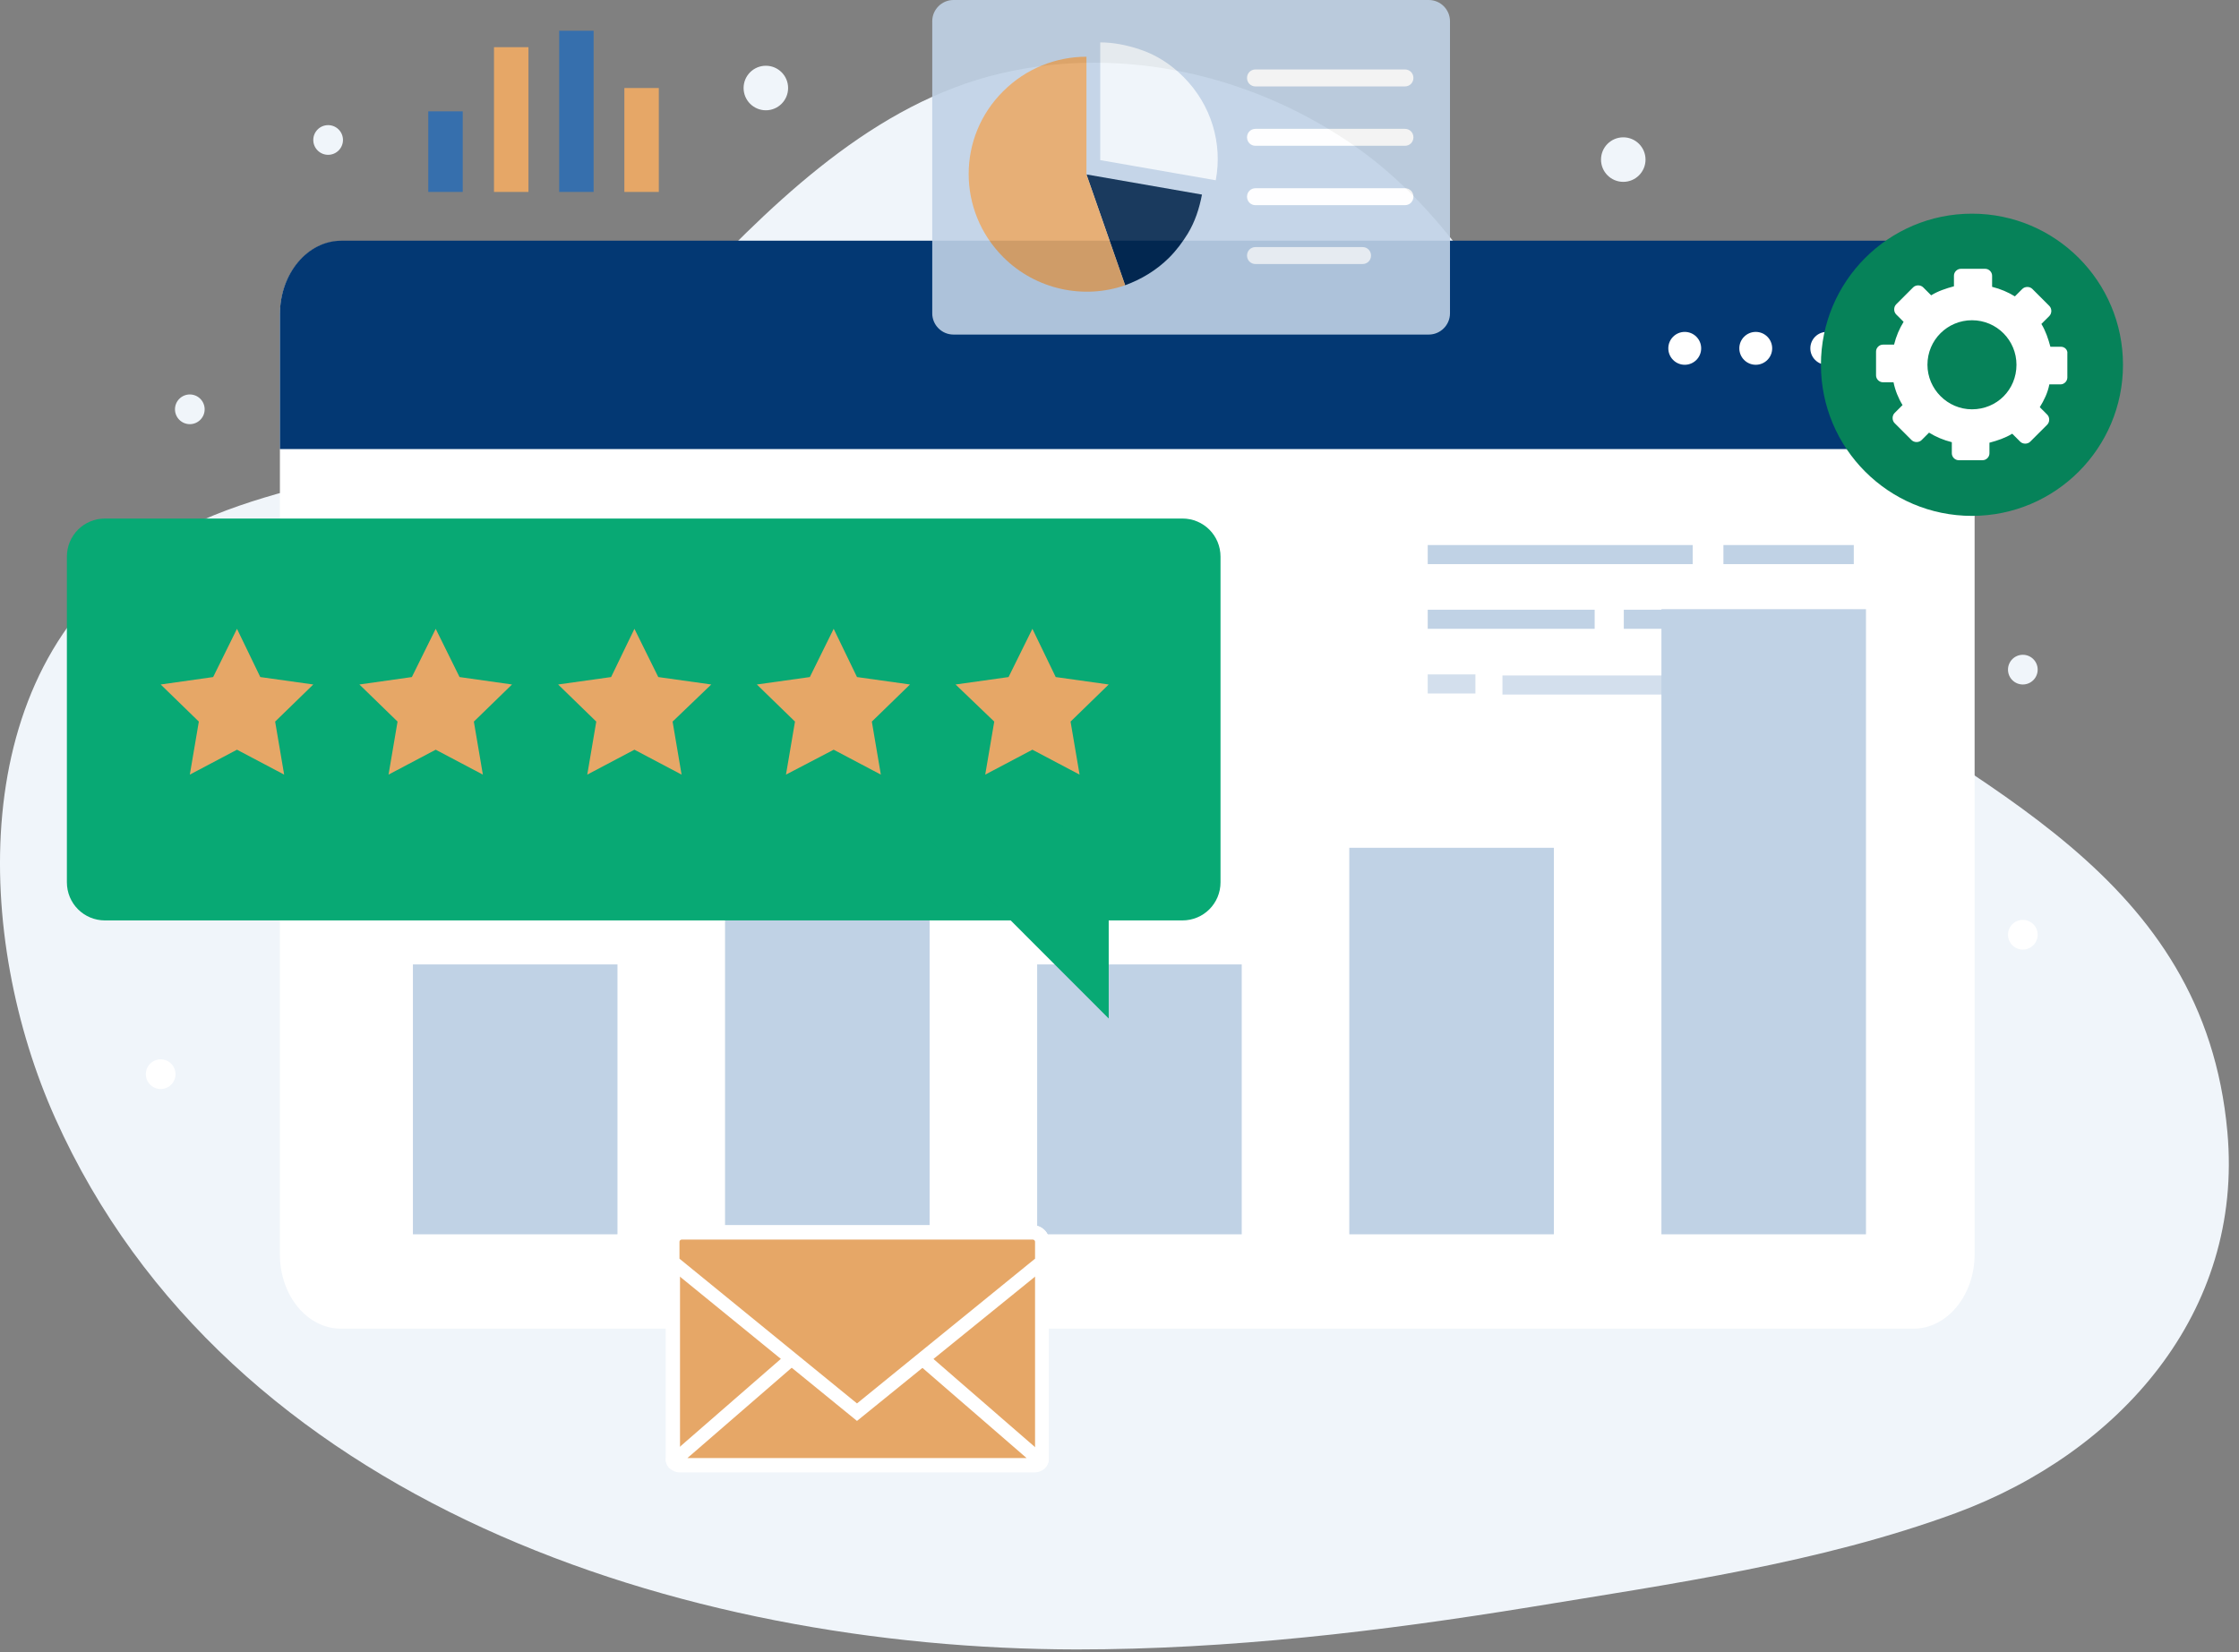<svg width="210" height="155" viewBox="0 0 210 155" fill="none" xmlns="http://www.w3.org/2000/svg">
<rect x="0" y="0" width="210" height="155" fill="#808080" stroke="none"/>
<path d="M5.179 104.901C-2.326 88.188 -3.37 63.219 13.629 51.729C19.096 47.999 25.508 46.357 31.869 44.815C34.355 44.218 36.889 43.622 39.325 42.925C48.769 40.289 56.92 35.464 63.679 28.302C71.781 19.747 81.026 10.346 92.755 7.162C104.286 4.079 116.812 6.715 126.603 13.38C135.202 19.2 140.768 28.451 145.589 37.454C150.908 47.452 159.059 55.062 168.204 61.578C185.451 73.913 206.724 81.971 208.911 106.194C210.451 123.155 198.771 136.286 183.413 141.957C170.689 146.632 156.872 148.572 143.552 150.761C129.486 153.049 115.271 154.74 100.956 154.74C64.127 154.69 21.382 141.061 5.179 104.901Z" fill="#F0F5FA"/>
<path d="M185.203 29.545V117.684C185.203 121.514 182.618 124.647 179.487 124.647H31.969C28.838 124.647 26.253 121.564 26.253 117.684V29.545C26.253 25.715 28.838 22.631 31.969 22.631H179.437C182.618 22.631 185.203 25.715 185.203 29.545Z" fill="white"/>
<path d="M185.252 29.495V42.129H26.253V29.495C26.253 25.666 28.838 22.582 32.019 22.582H179.536C182.668 22.582 185.252 25.666 185.252 29.495Z" fill="#033873"/>
<path d="M158.015 34.221C158.866 34.221 159.556 33.53 159.556 32.679C159.556 31.827 158.866 31.137 158.015 31.137C157.164 31.137 156.474 31.827 156.474 32.679C156.474 33.53 157.164 34.221 158.015 34.221Z" fill="white"/>
<path d="M164.675 34.221C165.526 34.221 166.216 33.53 166.216 32.679C166.216 31.827 165.526 31.137 164.675 31.137C163.824 31.137 163.134 31.827 163.134 32.679C163.134 33.53 163.824 34.221 164.675 34.221Z" fill="white"/>
<path d="M171.335 34.221C172.186 34.221 172.876 33.53 172.876 32.679C172.876 31.827 172.186 31.137 171.335 31.137C170.484 31.137 169.795 31.827 169.795 32.679C169.795 33.53 170.484 34.221 171.335 34.221Z" fill="white"/>
<path d="M116.464 90.476H97.278V115.794H116.464V90.476Z" fill="#C0D2E5"/>
<path d="M145.739 79.534H126.553V115.794H145.739V79.534Z" fill="#C0D2E5"/>
<path d="M57.914 90.476H38.728V115.794H57.914V90.476Z" fill="#C0D2E5"/>
<path d="M87.189 79.534H68.003V115.794H87.189V79.534Z" fill="#C0D2E5"/>
<path d="M175.013 57.151H155.828V115.794H175.013V57.151Z" fill="#C0D2E5"/>
<path d="M110.897 86.348H9.851C7.863 86.348 6.273 84.756 6.273 82.767V52.227C6.273 50.237 7.863 48.645 9.851 48.645H110.897C112.885 48.645 114.475 50.237 114.475 52.227V82.767C114.475 84.756 112.885 86.348 110.897 86.348Z" fill="#08A974"/>
<path d="M87.04 78.588L103.988 95.55V77.146" fill="#08A974"/>
<path d="M22.227 58.991L24.414 63.517L29.384 64.214L25.806 67.695L26.651 72.669L22.227 70.332L17.804 72.669L18.649 67.695L15.07 64.214L19.991 63.517L22.227 58.991Z" fill="#E6A767"/>
<path d="M40.866 58.991L43.102 63.517L48.023 64.214L44.444 67.695L45.289 72.669L40.866 70.332L36.442 72.669L37.287 67.695L33.709 64.214L38.629 63.517L40.866 58.991Z" fill="#E6A767"/>
<path d="M59.504 58.991L61.741 63.517L66.711 64.214L63.083 67.695L63.928 72.669L59.504 70.332L55.081 72.669L55.926 67.695L52.347 64.214L57.317 63.517L59.504 58.991Z" fill="#E6A767"/>
<path d="M78.192 58.991L80.379 63.517L85.35 64.214L81.771 67.695L82.616 72.669L78.192 70.332L73.719 72.669L74.564 67.695L70.986 64.214L75.956 63.517L78.192 58.991Z" fill="#E6A767"/>
<path d="M96.831 58.991L99.018 63.517L103.988 64.214L100.41 67.695L101.255 72.669L96.831 70.332L92.407 72.669L93.252 67.695L89.624 64.214L94.594 63.517L96.831 58.991Z" fill="#E6A767"/>
<path d="M158.761 51.132H133.909V52.923H158.761V51.132Z" fill="#C0D2E5"/>
<path d="M173.87 51.132H161.643V52.923H173.87V51.132Z" fill="#C0D2E5"/>
<path d="M149.566 57.201H133.909V58.991H149.566V57.201Z" fill="#C0D2E5"/>
<path d="M173.821 57.201H152.299V58.991H173.821V57.201Z" fill="#C0D2E5"/>
<g opacity="0.7">
<path d="M138.383 63.269H133.909V65.059H138.383V63.269Z" fill="#C0D2E5"/>
<path d="M173.671 63.368H140.917V65.159H173.671V63.368Z" fill="#C0D2E5"/>
</g>
<g opacity="0.9">
<path d="M134.009 31.386H89.425C88.332 31.386 87.437 30.49 87.437 29.396V1.99C87.437 0.895 88.332 0 89.425 0H134.009C135.102 0 135.997 0.895 135.997 1.99V29.396C135.997 30.49 135.102 31.386 134.009 31.386Z" fill="#C0D2E5"/>
<path d="M105.529 26.76C107.02 26.213 108.461 25.367 109.654 24.173C110.35 23.477 110.897 22.731 111.394 21.935C112.09 20.791 112.487 19.548 112.736 18.254L101.901 16.364L105.529 26.76Z" fill="#02264D"/>
<path d="M110.996 7.212C109.803 6.019 108.412 5.123 106.871 4.626C105.678 4.228 104.436 3.979 103.193 3.979V15.021L114.028 16.912C114.674 13.479 113.631 9.848 110.996 7.212Z" fill="#F0F5FA"/>
<path d="M94.097 24.124C89.773 19.796 89.773 12.833 94.097 8.555C96.235 6.416 99.068 5.322 101.901 5.322V16.364L105.529 26.76C101.702 28.103 97.179 27.208 94.097 24.124Z" fill="#E6A767"/>
<path d="M131.772 8.108H117.756C117.309 8.108 116.961 7.759 116.961 7.312C116.961 6.864 117.309 6.516 117.756 6.516H131.772C132.219 6.516 132.567 6.864 132.567 7.312C132.567 7.759 132.219 8.108 131.772 8.108Z" fill="white"/>
<path d="M131.772 13.678H117.756C117.309 13.678 116.961 13.33 116.961 12.883C116.961 12.435 117.309 12.087 117.756 12.087H131.772C132.219 12.087 132.567 12.435 132.567 12.883C132.567 13.33 132.219 13.678 131.772 13.678Z" fill="white"/>
<path d="M131.772 19.249H117.756C117.309 19.249 116.961 18.901 116.961 18.453C116.961 18.006 117.309 17.658 117.756 17.658H131.772C132.219 17.658 132.567 18.006 132.567 18.453C132.567 18.901 132.219 19.249 131.772 19.249Z" fill="white"/>
<path d="M127.796 24.77H117.756C117.309 24.77 116.961 24.422 116.961 23.974C116.961 23.527 117.309 23.179 117.756 23.179H127.796C128.243 23.179 128.591 23.527 128.591 23.974C128.591 24.422 128.243 24.77 127.796 24.77Z" fill="white"/>
</g>
<path d="M63.729 137.431C63.58 137.431 63.431 137.381 63.282 137.281C63.133 137.182 63.083 136.983 63.083 136.834V136.784V116.49C63.083 116.043 63.48 115.645 63.928 115.645H96.881C97.328 115.645 97.726 116.043 97.726 116.49V136.784V136.834C97.726 136.983 97.676 137.132 97.527 137.281C97.427 137.381 97.229 137.48 97.08 137.48H63.729V137.431Z" fill="#E6A767"/>
<path d="M96.881 116.291C96.98 116.291 97.079 116.391 97.079 116.49V136.784V136.834H63.779V136.734V116.49C63.779 116.391 63.878 116.291 63.977 116.291H96.881ZM96.881 114.948H63.928C63.083 114.948 62.437 115.595 62.437 116.44V136.784V136.834C62.437 137.182 62.586 137.53 62.834 137.729C63.083 137.928 63.381 138.077 63.729 138.077H97.079C97.427 138.077 97.726 137.928 97.974 137.729C98.223 137.48 98.372 137.182 98.372 136.834V136.784V116.44C98.421 115.645 97.726 114.948 96.881 114.948Z" fill="white"/>
<path d="M63.729 137.431C63.58 137.431 63.431 137.381 63.282 137.281C63.232 137.232 63.182 137.182 63.133 137.082L80.379 122.111L97.626 137.082C97.577 137.132 97.527 137.182 97.477 137.232C97.378 137.331 97.179 137.431 97.03 137.431H63.729Z" fill="#E6A767"/>
<path d="M80.379 123.006L96.284 136.784H64.475L80.379 123.006ZM80.379 121.265L62.437 136.883C62.437 137.232 62.586 137.58 62.834 137.779C63.083 137.978 63.381 138.127 63.729 138.127H97.079C97.427 138.127 97.726 137.978 97.974 137.779C98.223 137.53 98.372 137.232 98.372 136.883L80.379 121.265Z" fill="white"/>
<path d="M63.083 118.38V116.44C63.083 115.993 63.48 115.595 63.928 115.595H96.881C97.328 115.595 97.726 115.993 97.726 116.44V118.38L80.379 132.506L63.083 118.38Z" fill="#E6A767"/>
<path d="M96.881 116.291C96.98 116.291 97.079 116.391 97.079 116.49V118.082L80.379 131.661L63.729 118.082V116.49C63.729 116.391 63.828 116.291 63.928 116.291H96.881ZM96.881 114.948H63.928C63.083 114.948 62.437 115.595 62.437 116.44V118.679L80.379 133.302L98.421 118.679V116.44C98.421 115.645 97.726 114.948 96.881 114.948Z" fill="white"/>
<path d="M184.954 48.397C192.777 48.397 199.119 42.05 199.119 34.221C199.119 26.392 192.777 20.045 184.954 20.045C177.131 20.045 170.789 26.392 170.789 34.221C170.789 42.05 177.131 48.397 184.954 48.397Z" fill="#068259"/>
<path d="M193.304 32.53H192.31C192.111 31.784 191.863 31.038 191.465 30.391L192.211 29.645C192.459 29.396 192.459 28.948 192.211 28.7L190.62 27.108C190.372 26.859 189.924 26.859 189.676 27.108L188.98 27.804C188.334 27.407 187.638 27.108 186.843 26.909V25.865C186.843 25.516 186.544 25.218 186.197 25.218H183.91C183.562 25.218 183.264 25.516 183.264 25.865V26.859C182.519 27.058 181.773 27.307 181.127 27.705L180.381 26.959C180.133 26.71 179.685 26.71 179.437 26.959L177.846 28.55C177.598 28.799 177.598 29.247 177.846 29.496L178.542 30.192C178.145 30.838 177.846 31.535 177.648 32.331H176.604C176.256 32.331 175.958 32.629 175.958 32.977V35.216C175.958 35.564 176.256 35.862 176.604 35.862H177.598C177.747 36.608 178.045 37.354 178.443 38.001L177.697 38.747C177.449 38.996 177.449 39.444 177.697 39.692L179.288 41.284C179.536 41.532 179.984 41.532 180.232 41.284L180.928 40.587C181.574 40.985 182.27 41.284 183.065 41.483V42.527C183.065 42.876 183.364 43.174 183.711 43.174H185.948C186.296 43.174 186.594 42.876 186.594 42.527V41.532C187.34 41.334 188.085 41.085 188.731 40.687L189.477 41.433C189.725 41.682 190.173 41.682 190.421 41.433L192.012 39.841C192.26 39.593 192.26 39.145 192.012 38.896L191.316 38.2C191.714 37.553 192.061 36.857 192.211 36.061H193.254C193.602 36.061 193.9 35.763 193.9 35.415V33.176C193.95 32.828 193.652 32.53 193.304 32.53ZM184.954 38.399C182.668 38.399 180.779 36.509 180.779 34.221C180.779 31.883 182.668 30.043 184.954 30.043C187.29 30.043 189.129 31.933 189.129 34.221C189.129 36.559 187.29 38.399 184.954 38.399Z" fill="white"/>
<path d="M43.401 10.445H40.17V18.006H43.401V10.445Z" fill="#366FAD"/>
<path d="M49.564 4.427H46.333V18.006H49.564V4.427Z" fill="#E6A767"/>
<path d="M55.677 2.885H52.447V18.006H55.677V2.885Z" fill="#366FAD"/>
<path d="M61.791 8.257H58.56V18.006H61.791V8.257Z" fill="#E6A767"/>
<path d="M189.725 64.214C190.494 64.214 191.117 63.59 191.117 62.821C191.117 62.052 190.494 61.428 189.725 61.428C188.957 61.428 188.334 62.052 188.334 62.821C188.334 63.59 188.957 64.214 189.725 64.214Z" fill="#F0F5FA"/>
<path d="M17.804 39.792C18.572 39.792 19.195 39.168 19.195 38.399C19.195 37.63 18.572 37.006 17.804 37.006C17.035 37.006 16.412 37.63 16.412 38.399C16.412 39.168 17.035 39.792 17.804 39.792Z" fill="#F0F5FA"/>
<path d="M30.776 14.524C31.545 14.524 32.168 13.9 32.168 13.131C32.168 12.362 31.545 11.739 30.776 11.739C30.008 11.739 29.384 12.362 29.384 13.131C29.384 13.9 30.008 14.524 30.776 14.524Z" fill="#F0F5FA"/>
<path d="M15.07 102.165C15.839 102.165 16.462 101.542 16.462 100.772C16.462 100.003 15.839 99.38 15.07 99.38C14.301 99.38 13.678 100.003 13.678 100.772C13.678 101.542 14.301 102.165 15.07 102.165Z" fill="white"/>
<path d="M189.725 89.084C190.494 89.084 191.117 88.46 191.117 87.691C191.117 86.922 190.494 86.298 189.725 86.298C188.957 86.298 188.334 86.922 188.334 87.691C188.334 88.46 188.957 89.084 189.725 89.084Z" fill="white"/>
<path d="M152.25 17.061C153.402 17.061 154.337 16.125 154.337 14.972C154.337 13.818 153.402 12.883 152.25 12.883C151.097 12.883 150.162 13.818 150.162 14.972C150.162 16.125 151.097 17.061 152.25 17.061Z" fill="#F0F5FA"/>
<path d="M71.831 10.346C72.984 10.346 73.918 9.411 73.918 8.257C73.918 7.103 72.984 6.168 71.831 6.168C70.678 6.168 69.743 7.103 69.743 8.257C69.743 9.411 70.678 10.346 71.831 10.346Z" fill="#F0F5FA"/>
</svg>
